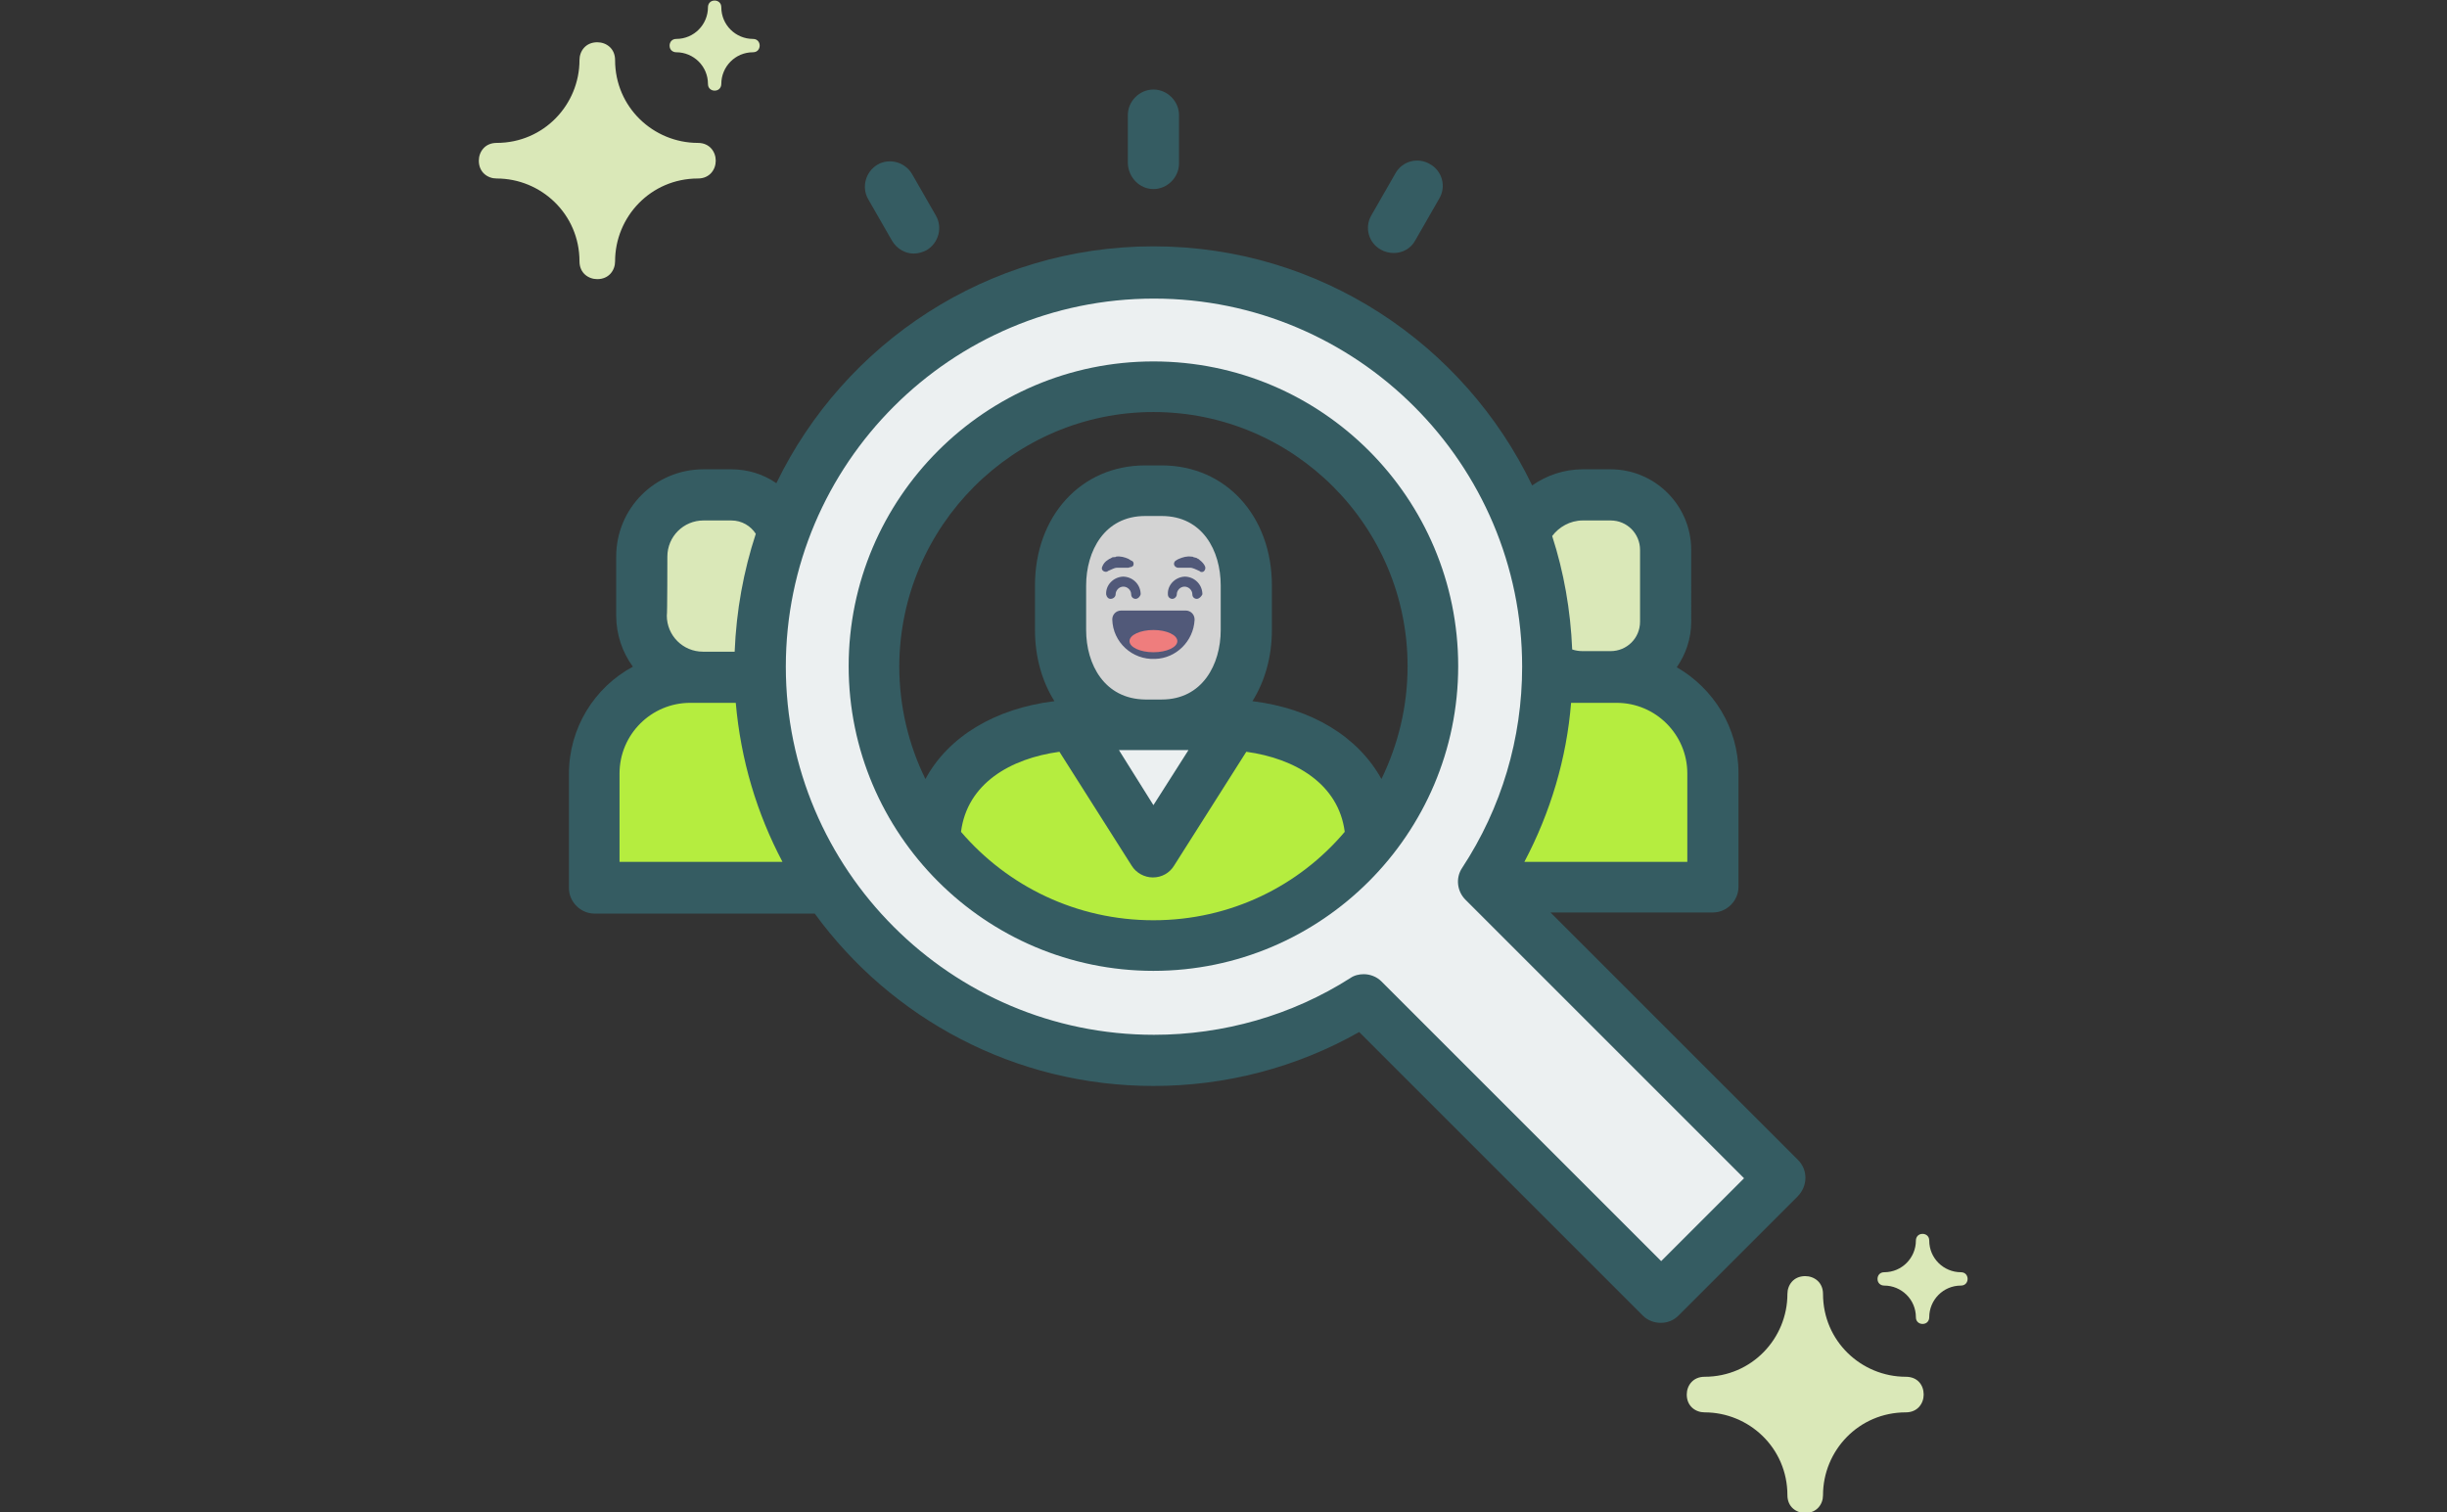 <svg xmlns="http://www.w3.org/2000/svg" xmlns:xlink="http://www.w3.org/1999/xlink" id="Layer_1" x="0px" y="0px" viewBox="0 0 440 272" style="enable-background:new 0 0 440 272;" xml:space="preserve"><rect x="0" y="0" width="440" height="272" fill="#333333" stroke="none"/><style type="text/css">	.st0{fill:#DAE8B8;}	.st1{fill:#B5ED3F;}	.st2{fill:#D3D3D3;}	.st3{fill:#ECF0F1;}	.st4{fill:#355C62;}	.st5{fill:#515979;}	.st6{fill:#EF7D7D;}</style><g>	<path class="st0" d="M131.5,121.8h-5c-6.1,0-11.1-5-11.1-11.1v-10.6c0-6.1,5-11.1,11.1-11.1h5c5.5,0,9.9,4.4,9.9,9.9v12.9  C141.4,117.4,136.9,121.8,131.5,121.8z"></path>	<path class="st1" d="M149.9,159.5h-43v-20.5c0-9.6,7.8-17.3,17.3-17.3h8.4c9.6,0,17.3,7.8,17.3,17.3L149.9,159.5L149.9,159.5z"></path>	<path class="st0" d="M289.6,121.8h-5c-6.1,0-11.1-5-11.1-11.1v-10.6c0-6.1,5-11.1,11.1-11.1h5c5.5,0,9.9,4.4,9.9,9.9v12.9  C299.5,117.4,295.1,121.8,289.6,121.8z"></path>	<g>		<path class="st1" d="M308,159.5h-43v-20.5c0-9.6,7.8-17.3,17.3-17.3h8.4c9.6,0,17.3,7.8,17.3,17.3L308,159.5L308,159.5z"></path>		<path class="st1" d="M168.2,176.1v-24.4c0-14.1,12.8-21.4,27-21.4h24.6c14.1,0,27,7.3,27,21.4v24.4H168.2z"></path>	</g>	<path class="st2" d="M208.9,130.3h-3c-9.4,0-15.2-7.6-15.2-17v-8c0-9.4,5.8-17,15.2-17h3c9.4,0,15.2,7.6,15.2,17v8  C224.1,122.7,218.3,130.3,208.9,130.3z"></path>	<g>		<polygon class="st3" points="222,130.3 207.4,153.2 192.9,130.3   "></polygon>		<path class="st3" d="M266.7,158.5c7.3-11.1,11.5-24.4,11.5-38.7c0-39.1-31.7-70.8-70.8-70.8s-70.8,31.7-70.8,70.8   s31.7,70.8,70.8,70.8c13.9,0,26.8-4,37.7-10.9l53.5,53.5l21.4-21.4L266.7,158.5z M207.4,170c-27.7,0-50.3-22.6-50.3-50.3   s22.6-50.3,50.3-50.3s50.3,22.6,50.3,50.3S235.2,170,207.4,170z"></path>	</g>	<g>		<path class="st4" d="M323.3,208.6l-44.5-44.5H308c2.5,0,4.6-2.1,4.6-4.6v-20.5c0-8.1-4.5-15.2-11.1-19c1.6-2.3,2.6-5.1,2.6-8.2   V98.9c0-8-6.5-14.5-14.5-14.5h-5c-3.4,0-6.5,1.1-9.1,2.9c-12.2-25.4-38.1-43-68.1-43c-29.8,0-55.6,17.4-67.8,42.6   c-2.3-1.6-5.1-2.5-8.1-2.5h-5c-8.7,0-15.7,7-15.7,15.7v10.6c0,3.4,1.1,6.6,3,9.2c-6.9,3.7-11.5,11-11.5,19.3v20.5   c0,2.5,2.1,4.6,4.6,4.6h39.6c13.7,18.8,35.9,31,60.9,31c13,0,25.7-3.3,37-9.7l51,51c0.9,0.9,2.1,1.3,3.2,1.3   c1.2,0,2.3-0.4,3.2-1.3l21.4-21.4C325.1,213.3,325.1,210.4,323.3,208.6z M303.4,155h-29.3c4.7-8.9,7.6-18.6,8.4-28.6h8.2   c7,0,12.7,5.7,12.7,12.7L303.4,155L303.4,155z M284.6,93.6h5c3,0,5.3,2.4,5.3,5.3v12.9c0,3-2.4,5.3-5.3,5.3h-5   c-0.7,0-1.3-0.1-1.9-0.3c-0.3-7.1-1.5-13.9-3.6-20.4C280.3,94.8,282.3,93.6,284.6,93.6z M120,100.1c0-3.6,2.9-6.5,6.5-6.5h5   c1.9,0,3.5,1,4.4,2.4c-2.2,6.7-3.5,13.8-3.8,21.2c-0.2,0-0.4,0-0.7,0h-5c-3.6,0-6.5-2.9-6.5-6.5C120,110.7,120,100.1,120,100.1z    M111.4,155v-15.9c0-7,5.7-12.7,12.7-12.7h8.2c0.9,10.3,3.8,19.9,8.4,28.6H111.4L111.4,155z M298.7,226.8l-50.3-50.3   c-0.9-0.9-2.1-1.3-3.2-1.3c-0.8,0-1.7,0.2-2.4,0.7c-10.5,6.7-22.8,10.2-35.3,10.2c-36.5,0-66.2-29.7-66.2-66.2   s29.7-66.2,66.2-66.2s66.2,29.7,66.2,66.2c0,12.9-3.7,25.4-10.8,36.2c-1.2,1.8-0.9,4.2,0.6,5.7l50.1,50.1L298.7,226.8z"></path>		<path class="st4" d="M207.4,65c-30.2,0-54.8,24.6-54.8,54.8s24.6,54.8,54.8,54.8s54.8-24.6,54.8-54.8S237.7,65,207.4,65z    M207.4,74.1c25.2,0,45.7,20.5,45.7,45.7c0,7.3-1.7,14.1-4.7,20.3c-4.2-7.6-12.5-12.7-23.2-14c2.2-3.5,3.5-7.9,3.5-12.8v-8   c0-12.5-8.3-21.6-19.8-21.6h-3c-11.5,0-19.8,9.1-19.8,21.6v8c0,4.9,1.3,9.3,3.5,12.8c-10.7,1.3-19.1,6.4-23.2,14   c-3-6.1-4.7-13-4.7-20.3C161.8,94.6,182.3,74.1,207.4,74.1z M195.3,113.3v-8c0-6.2,3.3-12.5,10.6-12.5h3c7.3,0,10.6,6.2,10.6,12.5   v8c0,6.2-3.3,12.5-10.6,12.5h-3C198.6,125.7,195.3,119.5,195.3,113.3z M213.7,134.9l-6.3,9.9l-6.2-9.9H213.7z M207.4,165.5   c-13.8,0-26.2-6.1-34.6-15.9c1.1-8.7,8.9-13.2,17.7-14.4l13,20.5c0.8,1.3,2.3,2.1,3.8,2.1c1.6,0,3-0.8,3.8-2.1l13-20.5   c8.8,1.2,16.6,5.8,17.7,14.4C233.6,159.3,221.3,165.5,207.4,165.5z"></path>		<path class="st4" d="M207.4,34c2.5,0,4.6-2.1,4.6-4.6v-8.7c0-2.5-2.1-4.6-4.6-4.6s-4.6,2.1-4.6,4.6v8.7   C202.9,31.9,204.9,34,207.4,34z"></path>		<path class="st4" d="M248.3,44.9c0.7,0.4,1.5,0.6,2.3,0.6c1.6,0,3.1-0.8,3.9-2.3l4.3-7.5c1.3-2.2,0.5-5-1.7-6.2   c-2.2-1.3-5-0.5-6.2,1.7l-4.3,7.5C245.3,40.9,246.1,43.7,248.3,44.9z"></path>		<path class="st4" d="M160.4,43.3c0.9,1.5,2.4,2.3,3.9,2.3c0.8,0,1.5-0.2,2.3-0.6c2.2-1.3,2.9-4.1,1.7-6.2l-4.3-7.5   c-1.3-2.2-4.1-2.9-6.2-1.7c-2.2,1.3-2.9,4.1-1.7,6.2L160.4,43.3z"></path>	</g>	<path class="st0" d="M125.5,25.7c-8,0-14.9-6.4-14.9-14.9c0-2.1-1.6-3.2-3.2-3.2c-2.1,0-3.2,1.6-3.2,3.2c0,8-6.4,14.9-14.9,14.9  c-2.1,0-3.2,1.6-3.2,3.2c0,2.1,1.6,3.2,3.2,3.2c8,0,14.9,6.4,14.9,14.9c0,2.1,1.6,3.2,3.2,3.2c2.1,0,3.2-1.6,3.2-3.2  c0-8,6.4-14.9,14.9-14.9c2.1,0,3.2-1.6,3.2-3.2C128.7,27.3,127.6,25.7,125.5,25.7z"></path>	<path class="st0" d="M135.4,7c-3.1,0-5.7-2.5-5.7-5.7c0-0.8-0.6-1.2-1.2-1.2c-0.8,0-1.2,0.6-1.2,1.2c0,3.1-2.5,5.7-5.7,5.7  c-0.8,0-1.2,0.6-1.2,1.2c0,0.8,0.6,1.2,1.2,1.2c3.1,0,5.7,2.5,5.7,5.7c0,0.8,0.6,1.2,1.2,1.2c0.8,0,1.2-0.6,1.2-1.2  c0-3.1,2.5-5.7,5.7-5.7c0.8,0,1.2-0.6,1.2-1.2C136.6,7.6,136.2,7,135.4,7z"></path>	<path class="st0" d="M342.7,247.6c-8,0-14.9-6.4-14.9-14.9c0-2.1-1.6-3.2-3.2-3.2c-2.1,0-3.2,1.6-3.2,3.2c0,8-6.4,14.9-14.9,14.9  c-2.1,0-3.2,1.6-3.2,3.2c0,2.1,1.6,3.2,3.2,3.2c8,0,14.9,6.4,14.9,14.9c0,2.1,1.6,3.2,3.2,3.2c2.1,0,3.2-1.6,3.2-3.2  c0-8,6.4-14.9,14.9-14.9c2.1,0,3.2-1.6,3.2-3.2C345.9,249.1,344.8,247.6,342.7,247.6z"></path>	<path class="st0" d="M352.6,228.8c-3.1,0-5.7-2.5-5.7-5.7c0-0.8-0.6-1.2-1.2-1.2c-0.8,0-1.2,0.6-1.2,1.2c0,3.1-2.5,5.7-5.7,5.7  c-0.8,0-1.2,0.6-1.2,1.2c0,0.8,0.6,1.2,1.2,1.2c3.1,0,5.7,2.5,5.7,5.7c0,0.8,0.6,1.2,1.2,1.2c0.8,0,1.2-0.6,1.2-1.2  c0-3.1,2.5-5.7,5.7-5.7c0.8,0,1.2-0.6,1.2-1.2C353.8,229.4,353.4,228.8,352.6,228.8z"></path>	<path class="st5" d="M207.4,118c-3.6,0-6.6-3-6.6-6.6c0-0.4,0.3-0.8,0.8-0.8l0,0h11.6c0.4,0,0.8,0.3,0.8,0.8  C214,115.1,211.1,118,207.4,118z"></path>	<path class="st5" d="M213.2,111.4L213.2,111.4 M213.2,111.4c0,3.2-2.6,5.8-5.8,5.8c-3.2,0-5.8-2.6-5.8-5.8l0,0H213.2 M213.2,109.8  h-11.6c-0.9,0-1.6,0.7-1.6,1.6c0.1,4.1,3.6,7.3,7.7,7.1c3.8-0.1,6.9-3.2,7.1-7c0,0,0,0,0-0.1C214.8,110.5,214.1,109.8,213.2,109.8  L213.2,109.8L213.2,109.8z"></path>	<ellipse class="st6" cx="207.4" cy="115.3" rx="4.3" ry="2"></ellipse>	<path class="st5" d="M202.9,102.1c-0.1,0-0.3,0-0.5,0c-0.2,0-0.3,0-0.5,0c-0.3,0-0.7,0-1,0c-0.3,0-0.6,0.1-0.8,0.2  c-0.3,0.1-0.6,0.3-0.9,0.4l-0.1,0.1c-0.3,0.1-0.7,0-0.9-0.3l0,0c-0.1-0.2-0.1-0.4,0-0.6c0.2-0.5,0.5-0.9,1-1.2  c0.1-0.1,0.2-0.1,0.3-0.2c0.1,0,0.2-0.1,0.4-0.2c0.1-0.1,0.3-0.1,0.4-0.1c0.1,0,0.3,0,0.4-0.1c0.8-0.1,1.5,0.1,2.2,0.4  c0.2,0.1,0.4,0.3,0.7,0.4c0.3,0.2,0.3,0.7,0.1,0.9c-0.1,0.1-0.3,0.2-0.5,0.2L202.9,102.1L202.9,102.1z"></path>	<path class="st5" d="M204.2,107.7c-0.4,0-0.8-0.3-0.8-0.8l0,0c0-0.8-0.7-1.4-1.4-1.4c-0.8,0-1.4,0.7-1.4,1.4l0,0  c0,0.4-0.4,0.8-0.9,0.8c-0.4,0-0.7-0.3-0.8-0.8c-0.1-1.7,1.3-3.1,3-3.2c1.7,0,3.1,1.3,3.2,3c0,0.1,0,0.1,0,0.2  C205,107.3,204.6,107.7,204.2,107.7z"></path>	<path class="st5" d="M211.3,100.9c0.2-0.1,0.4-0.3,0.7-0.4c0.7-0.3,1.4-0.5,2.2-0.4c0.1,0,0.3,0,0.4,0.1c0.1,0,0.3,0.1,0.4,0.1  s0.3,0.1,0.4,0.2c0.1,0,0.2,0.1,0.3,0.2c0.4,0.3,0.8,0.7,1,1.2c0.1,0.3,0,0.7-0.3,0.9c-0.2,0.1-0.4,0.1-0.6,0l-0.1-0.1  c-0.3-0.1-0.6-0.3-0.9-0.4c-0.3-0.1-0.5-0.2-0.8-0.2c-0.3,0-0.7,0-1,0c-0.1,0-0.3,0-0.5,0c-0.2,0-0.4,0-0.5,0h-0.2  c-0.3,0-0.7-0.3-0.7-0.7C211.1,101.2,211.2,101,211.3,100.9L211.3,100.9z"></path>	<path class="st5" d="M215.2,107.7c-0.4,0-0.8-0.3-0.8-0.8c0-0.8-0.7-1.4-1.4-1.4c-0.8,0-1.4,0.7-1.4,1.4c0,0.4-0.4,0.8-0.8,0.8  c-0.4,0-0.8-0.3-0.8-0.8c-0.1-1.7,1.3-3.1,3-3.2c1.7,0,3.1,1.3,3.2,3c0,0.1,0,0.1,0,0.2C216,107.3,215.6,107.7,215.2,107.7  L215.2,107.7z"></path></g></svg>